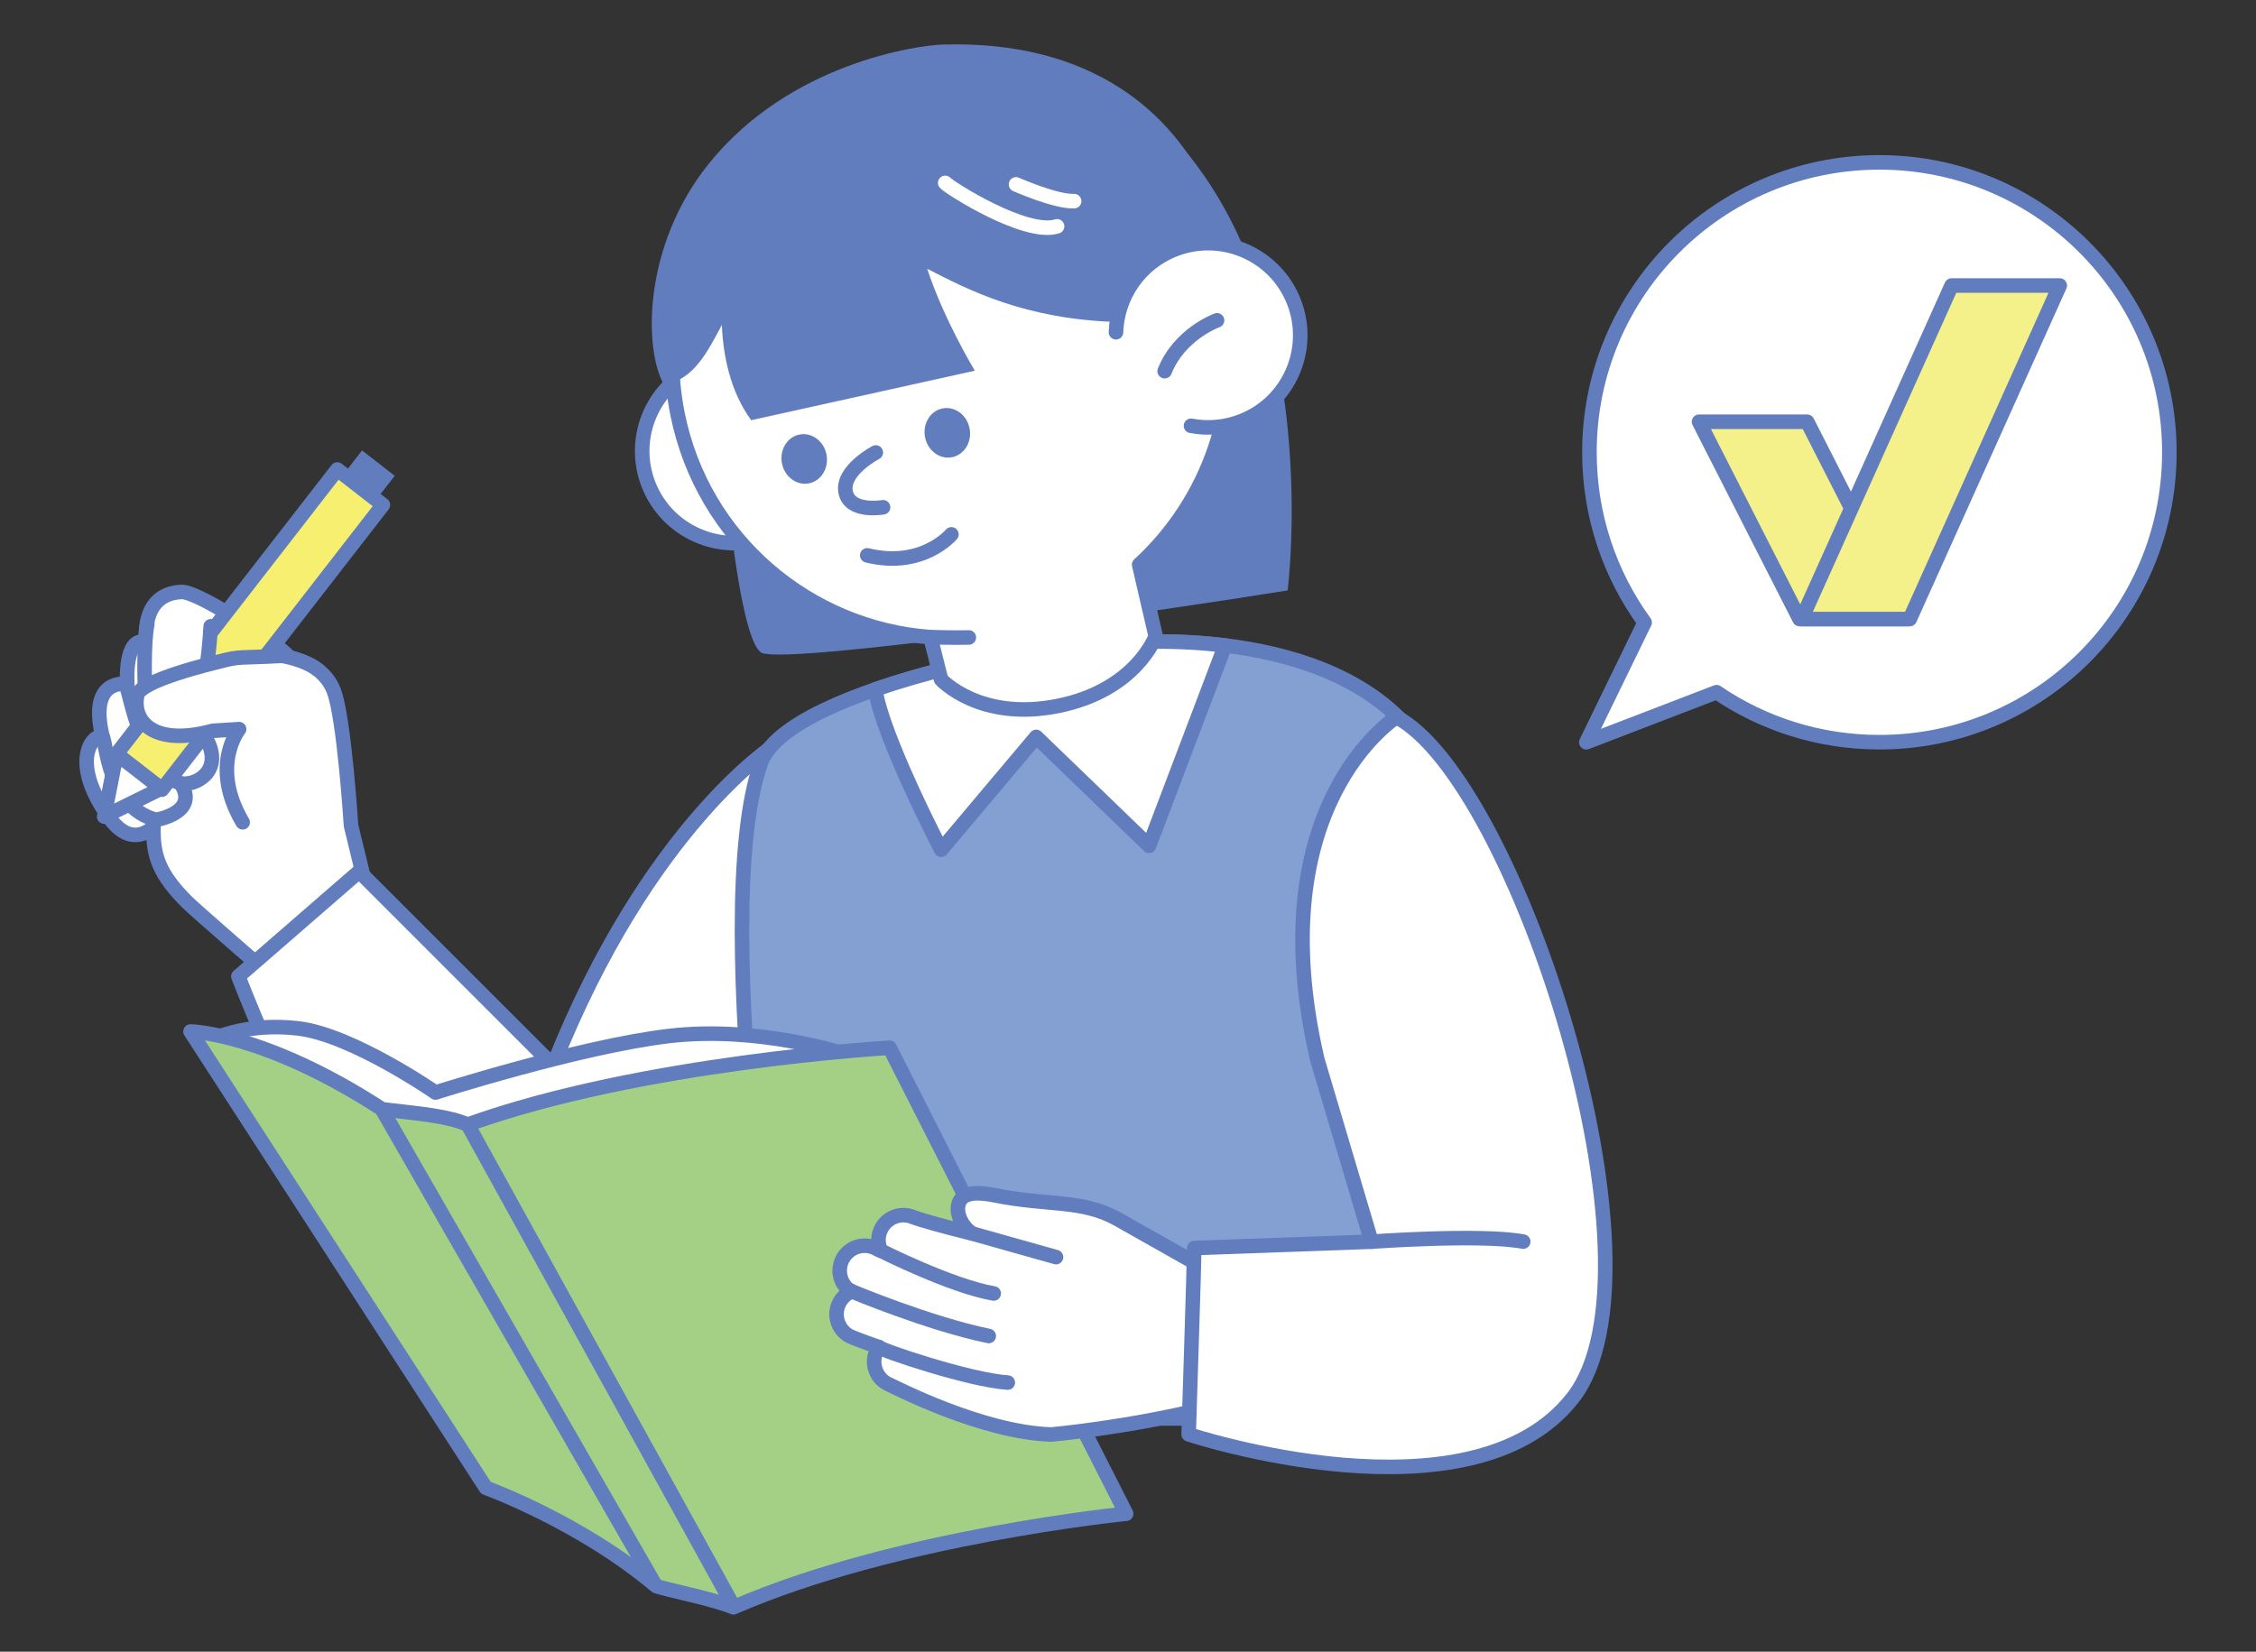 <?xml version="1.0" encoding="utf-8"?>
<!-- Generator: Adobe Illustrator 16.0.0, SVG Export Plug-In . SVG Version: 6.00 Build 0)  -->
<!DOCTYPE svg PUBLIC "-//W3C//DTD SVG 1.1//EN" "http://www.w3.org/Graphics/SVG/1.1/DTD/svg11.dtd">
<svg version="1.1" id="레이어_1" xmlns="http://www.w3.org/2000/svg" xmlns:xlink="http://www.w3.org/1999/xlink" x="0px"
	 y="0px" width="310px" height="227px" viewBox="0 0 310 227" enable-background="new 0 0 310 227" xml:space="preserve">
<rect x="0" y="0" width="310" height="227" fill="#333333" stroke="none"/>
<g>
	<g>
		
			<path fill="#FFFFFF" stroke="#617DBE" stroke-width="2" stroke-linecap="round" stroke-linejoin="round" stroke-miterlimit="10" d="
			M258.25,22.316c-22.005,0-39.844,17.839-39.844,39.844c0,8.739,2.814,16.818,7.585,23.387l-8.011,16.467l17.894-6.882
			c6.379,4.337,14.081,6.873,22.376,6.873c22.006,0,39.845-17.839,39.845-39.844S280.256,22.316,258.25,22.316z"/>
		<g>
			
				<polygon fill="#F4F08A" stroke="#617DBE" stroke-width="2" stroke-linecap="round" stroke-linejoin="round" stroke-miterlimit="10" points="
				262.141,85.081 247.278,85.081 233.468,57.964 248.33,57.964 			"/>
			
				<polygon fill="#F4F08A" stroke="#617DBE" stroke-width="2" stroke-linecap="round" stroke-linejoin="round" stroke-miterlimit="10" points="
				262.424,85.081 247.561,85.081 268.17,39.241 283.033,39.241 			"/>
		</g>
	</g>
	<g>
		<path fill="#617DBE" d="M98.592,49.5c-0.236,1.892,2.221,38.764,6.165,40.26c4.353,1.496,54.497-5.758,72.178-8.615
			c0,0,5.033-39.036-15.097-61.614L98.592,49.5z"/>
		<g>
			<g>
				<g>
					
						<path fill="#FFFFFF" stroke="#617DBE" stroke-width="2" stroke-linecap="round" stroke-linejoin="round" stroke-miterlimit="10" d="
						M39.662,90.314c-0.023-0.749-12.158-9.079-14.746-8.96c-5.754,0.266-4.801,6.89-4.801,6.89c-3.111-0.894-2.62,5.775-2.62,5.775
						s-5.441-1.043-3.389,7.287c-1.306-0.618-4.687,3.402,0.956,11.139c1.262,1.729,3.348,3.482,6.031,1.248
						c-0.103,3.912,0.814,6.484,4.588,10.264c1.071,1.075,11.44,10.068,11.44,10.068l14.249-7.655l-3.137-12.905
						c0,0-0.946-14.985-2.39-18.583C44.69,92.004,42.129,91.028,39.662,90.314z"/>
					
						<line fill="none" stroke="#617DBE" stroke-width="2" stroke-linecap="round" stroke-linejoin="round" stroke-miterlimit="10" x1="23.944" y1="87.073" x2="30.055" y2="91.632"/>
				</g>
				
					<path fill="none" stroke="#617DBE" stroke-width="2" stroke-linecap="round" stroke-linejoin="round" stroke-miterlimit="10" d="
					M17.441,94.563c0.39,0.796,2.223,11.558,7.311,13.06c1.763,0.52,5.942-1.393,3.748-5.791"/>
			</g>
			<path fill="none" stroke="#617DBE" stroke-width="2" stroke-linecap="round" stroke-linejoin="round" stroke-miterlimit="10" d="
				M14.106,101.306c0.521,0.65,0.669,9.606,7.349,11.368c0,0,5.663-0.908,3.576-4.673"/>
			<g>
				<g>
					
						<rect x="9.532" y="82.522" transform="matrix(-0.613 0.79 -0.79 -0.613 123.652 112.447)" fill="#F6EF6F" stroke="#617DBE" stroke-width="2" stroke-linecap="round" stroke-linejoin="round" stroke-miterlimit="10" width="49.539" height="7.936"/>
					
						<polygon fill="#FFFFFF" stroke="#617DBE" stroke-width="2" stroke-linecap="round" stroke-linejoin="round" stroke-miterlimit="10" points="
						22.14,108.373 16.017,103.615 14.312,112.228 					"/>
				</g>
				
					<rect x="48.691" y="62.448" transform="matrix(-0.614 0.79 -0.79 -0.614 133.47 65.271)" fill="#617DBE" width="4.15" height="5.681"/>
			</g>
			
				<path fill="#FFFFFF" stroke="#617DBE" stroke-width="2" stroke-linecap="round" stroke-linejoin="round" stroke-miterlimit="10" d="
				M28.955,86.074c0,0-0.53,10.159-2.43,11.752c-1.898,1.594-6.045,2.145-6.394-0.494c-0.354-2.638-0.392-9.308,0.115-11.562"/>
			
				<path fill="#FFFFFF" stroke="#617DBE" stroke-width="2" stroke-linecap="round" stroke-linejoin="round" stroke-miterlimit="10" d="
				M33.346,113.013c-4.572-7.737-0.489-12.805-0.489-12.805l-3.63,0.233c-7.993,2.173-11.117-1.181-10.37-4.896
				c0.415-2.046,10.327-4.37,11.262-4.619c3.013-0.802,2.693-0.45,8.595-0.795c0,0,3.212,0.457,5.133,2.063"/>
		</g>
		
			<path fill="#FFFFFF" stroke="#617DBE" stroke-width="2" stroke-linecap="round" stroke-linejoin="round" stroke-miterlimit="10" d="
			M106.48,102.364c0,0-17.412,11.153-30.468,44.068l-26.658-26.658l-16.597,14.418c0,0,22.579,59.846,44.071,60.39
			c21.489,0.543,35.093-36.725,35.093-36.725L106.48,102.364z"/>
		
			<path fill="#849FD2" stroke="#617DBE" stroke-width="2" stroke-linecap="round" stroke-linejoin="round" stroke-miterlimit="10" d="
			M104.576,104.813c3.809-10.611,44.558-17.529,47.877-16.322c0,0,28.074-3.344,41.078,11.562
			c2.027,2.322-4.264,94.893-4.264,94.893h-80.883C108.385,194.945,96.959,126.031,104.576,104.813z"/>
		<g>
			<g>
				
					<path fill="#FFFFFF" stroke="#617DBE" stroke-width="2" stroke-linecap="round" stroke-linejoin="round" stroke-miterlimit="10" d="
					M28.766,143.023l31.21,15.798l56.085-13.977c0,0-11.911-3.921-24.199-2.453c-12.284,1.467-32.018,7.761-32.018,7.761
					s-11.422-7.919-18.835-8.808C33.596,140.454,28.766,143.023,28.766,143.023z"/>
				
					<path fill="#A4D086" stroke="#617DBE" stroke-width="2" stroke-linecap="round" stroke-linejoin="round" stroke-miterlimit="10" d="
					M122.241,144.001c0,0-34.062,1.957-57.97,10.557c-2.775-1.189-6.373-1.469-11.736-2.098
					c-16.244-10.558-26.357-10.697-26.357-10.697l40.592,62.716c0,0,12.953,4.679,23.381,13.487
					c0.966,0.419,8.053,1.818,10.619,2.937c22.266-9.718,53.978-12.864,53.978-12.864L122.241,144.001z"/>
			</g>
			
				<line fill="#A5DBF3" stroke="#617DBE" stroke-width="2" stroke-linecap="round" stroke-linejoin="round" stroke-miterlimit="10" x1="89.996" y1="217.757" x2="52.601" y2="152.67"/>
			
				<line fill="#A5DBF3" stroke="#617DBE" stroke-width="2" stroke-linecap="round" stroke-linejoin="round" stroke-miterlimit="10" x1="64.271" y1="154.558" x2="100.638" y2="220.482"/>
		</g>
		<g>
			
				<path fill="#FFFFFF" stroke="#617DBE" stroke-width="2" stroke-linecap="round" stroke-linejoin="round" stroke-miterlimit="10" d="
				M153.62,167.577c-4.887-2.762-9.624-1.83-16.837-3.282c-1.855-0.372-4.465-0.715-5.041,1.087
				c-0.482,1.513,0.589,3.336,1.867,4.152c-3.956-0.971-7.118-1.879-8.068-2.23c-1.597-0.719-3.511-0.115-4.387,1.441
				c-0.57,1.006-0.568,2.173-0.109,3.146c-0.173-0.064-0.327-0.125-0.437-0.173c-1.262-0.787-2.94-0.671-4.099,0.375
				c-1.4,1.267-1.512,3.434-0.241,4.838c0.136,0.154,0.385,0.33,0.729,0.523c0.018,0.008,0.037,0.016,0.05,0.025
				c-0.676,0.283-1.267,0.769-1.652,1.455c-0.93,1.648-0.349,3.736,1.299,4.668c0.25,0.143,1.755,0.737,4.079,1.54
				c-0.147,0.202-0.277,0.419-0.381,0.659c-0.69,1.622-0.034,3.477,1.462,4.324c0.111,0.063,0.224,0.12,0.347,0.17
				c0.71,0.307,12.739,6.568,22.25,6.858c0,0,10.528-0.936,21.403-3.645l4.046-16.735L153.62,167.577z"/>
			
				<path fill="#FFFFFF" stroke="#617DBE" stroke-width="2" stroke-linecap="round" stroke-linejoin="round" stroke-miterlimit="10" d="
				M120.772,185.143c0.231,0.405,12.484,4.542,17.708,4.871"/>
			
				<path fill="#FFFFFF" stroke="#617DBE" stroke-width="2" stroke-linecap="round" stroke-linejoin="round" stroke-miterlimit="10" d="
				M116.997,177.454c0,0,10.649,4.469,18.869,6.161"/>
			
				<path fill="#FFFFFF" stroke="#617DBE" stroke-width="2" stroke-linecap="round" stroke-linejoin="round" stroke-miterlimit="10" d="
				M121.045,171.891c0,0,9.672,4.881,15.504,5.878"/>
			
				<line fill="#FFFFFF" stroke="#617DBE" stroke-width="2" stroke-linecap="round" stroke-linejoin="round" stroke-miterlimit="10" x1="133.609" y1="169.534" x2="145.109" y2="172.771"/>
		</g>
		
			<path fill="#FFFFFF" stroke="#617DBE" stroke-width="2" stroke-linecap="round" stroke-linejoin="round" stroke-miterlimit="10" d="
			M188.456,170.65l-24.349,0.874c0,1.552-0.772,25.607-0.772,25.607s38.808,12.849,52.773-4.998
			c13.967-17.847-7.754-84.872-24.21-93.578c0,0-19.045,11.97-10.883,47.06L188.456,170.65z"/>
		
			<path fill="#FFFFFF" stroke="#617DBE" stroke-width="2" stroke-linecap="round" stroke-linejoin="round" stroke-miterlimit="10" d="
			M152.453,88.491c-2.089-0.759-18.979,1.697-32.176,6.264c0.953,6.483,9.054,22.028,9.054,22.028l13.056-15.506l15.506,14.961
			l10.444-27.527C159.595,87.643,152.453,88.491,152.453,88.491z"/>
		<path fill="none" stroke="#617DBE" stroke-width="2" stroke-linecap="round" stroke-linejoin="round" stroke-miterlimit="10" d="
			M188.456,170.65c0,0,15.137-1.095,20.851-0.007"/>
		<g>
			<g>
				
					<path fill="#FFFFFF" stroke="#617DBE" stroke-width="2" stroke-linecap="round" stroke-linejoin="round" stroke-miterlimit="10" d="
					M111.017,69.604c-1.374,1.827-3.255,3.299-5.545,4.187c-6.514,2.521-13.85-0.719-16.374-7.239
					c-2.52-6.521,0.724-13.853,7.237-16.375c4.886-1.889,10.22-0.547,13.65,2.98"/>
			</g>
			
				<path fill="#FFFFFF" stroke="#617DBE" stroke-width="2" stroke-linecap="round" stroke-linejoin="round" stroke-miterlimit="10" d="
				M93.113,56.948c-4.189-20.736,9.222-40.946,29.955-45.136c20.74-4.193,40.949,9.219,45.141,29.956
				c2.757,13.651-2.114,27.069-11.676,35.842l2.27,9.812c0,0-2.635,7.419-13.408,9.597c-10.772,2.179-16.082-3.637-16.082-3.637
				l-1.459-5.813C111.142,86.35,96.598,74.178,93.113,56.948z"/>
			<g>
				<g>
					
						<ellipse transform="matrix(-0.984 0.177 -0.177 -0.984 268.755 95.037)" fill="#617DBE" cx="130.127" cy="59.537" rx="3.12" ry="3.416"/>
					
						<path fill="none" stroke="#617DBE" stroke-width="2" stroke-linecap="round" stroke-linejoin="round" stroke-miterlimit="10" d="
						M130.158,49.269c0,0-2.006-0.53-3.633,0.721"/>
				</g>
				<g>
					<path fill="#617DBE" d="M107.439,63.629c0.334,1.859,1.977,3.117,3.677,2.809c1.691-0.306,2.796-2.058,2.462-3.915
						c-0.335-1.858-1.98-3.116-3.676-2.81C108.204,60.021,107.105,61.773,107.439,63.629z"/>
					
						<path fill="none" stroke="#617DBE" stroke-width="2" stroke-linecap="round" stroke-linejoin="round" stroke-miterlimit="10" d="
						M110.536,52.81c0,0-2.007-0.531-3.63,0.719"/>
				</g>
				
					<path fill="none" stroke="#617DBE" stroke-width="2" stroke-linecap="round" stroke-linejoin="round" stroke-miterlimit="10" d="
					M130.734,73.441c0,0-3.971,4.751-11.565,2.884"/>
				
					<path fill="none" stroke="#617DBE" stroke-width="2" stroke-linecap="round" stroke-linejoin="round" stroke-miterlimit="10" d="
					M120.345,62.188c0,0-4.688,2.45-4.153,5.401c0.532,2.952,5.152,2.129,5.152,2.129"/>
			</g>
			<path fill="none" stroke="#617DBE" stroke-width="2" stroke-linecap="round" stroke-linejoin="round" stroke-miterlimit="10" d="
				M127.854,87.569c0,0,3.667,0.101,5.276,0.043"/>
			<path fill="#617DBE" d="M129.498,6.125c-3.443,0.107-20.941,2.527-32.082,16.349c-9.183,11.402-8.935,25.701-6.164,30.427
				c4.115-0.736,5.983-4.584,7.939-8.244c0.165,4.042,1.081,9.033,4.025,13.093l30.738-6.8c0,0-4.232-6.976-6.549-14.016
				c5.59,2.881,13.373,6.95,26.176,7.325c0,0,6.84,2.595,13.463,7.978C173.872,46.194,170.628,4.868,129.498,6.125z"/>
			<g>
				
					<path fill="#FFFFFF" stroke="#617DBE" stroke-width="2" stroke-linecap="round" stroke-linejoin="round" stroke-miterlimit="10" d="
					M163.657,58.521c2.246,0.426,4.63,0.25,6.918-0.634c6.518-2.522,9.761-9.855,7.237-16.376
					c-2.525-6.521-9.854-9.762-16.376-7.238c-4.881,1.888-7.923,6.471-8.088,11.391"/>
				
					<path fill="none" stroke="#617DBE" stroke-width="2" stroke-linecap="round" stroke-linejoin="round" stroke-miterlimit="10" d="
					M167.234,44.027c0,0-5.135,1.837-7.195,6.987"/>
			</g>
			<path fill="none" stroke="#FFFFFF" stroke-width="2" stroke-linecap="round" stroke-linejoin="round" stroke-miterlimit="10" d="
				M129.884,25.134c0.536,0.646,11.076,7.351,15.369,5.973"/>
			<path fill="none" stroke="#FFFFFF" stroke-width="2" stroke-linecap="round" stroke-linejoin="round" stroke-miterlimit="10" d="
				M139.616,25.343c0,0,5.476,2.423,7.982,2.3"/>
		</g>
	</g>
</g>
</svg>
